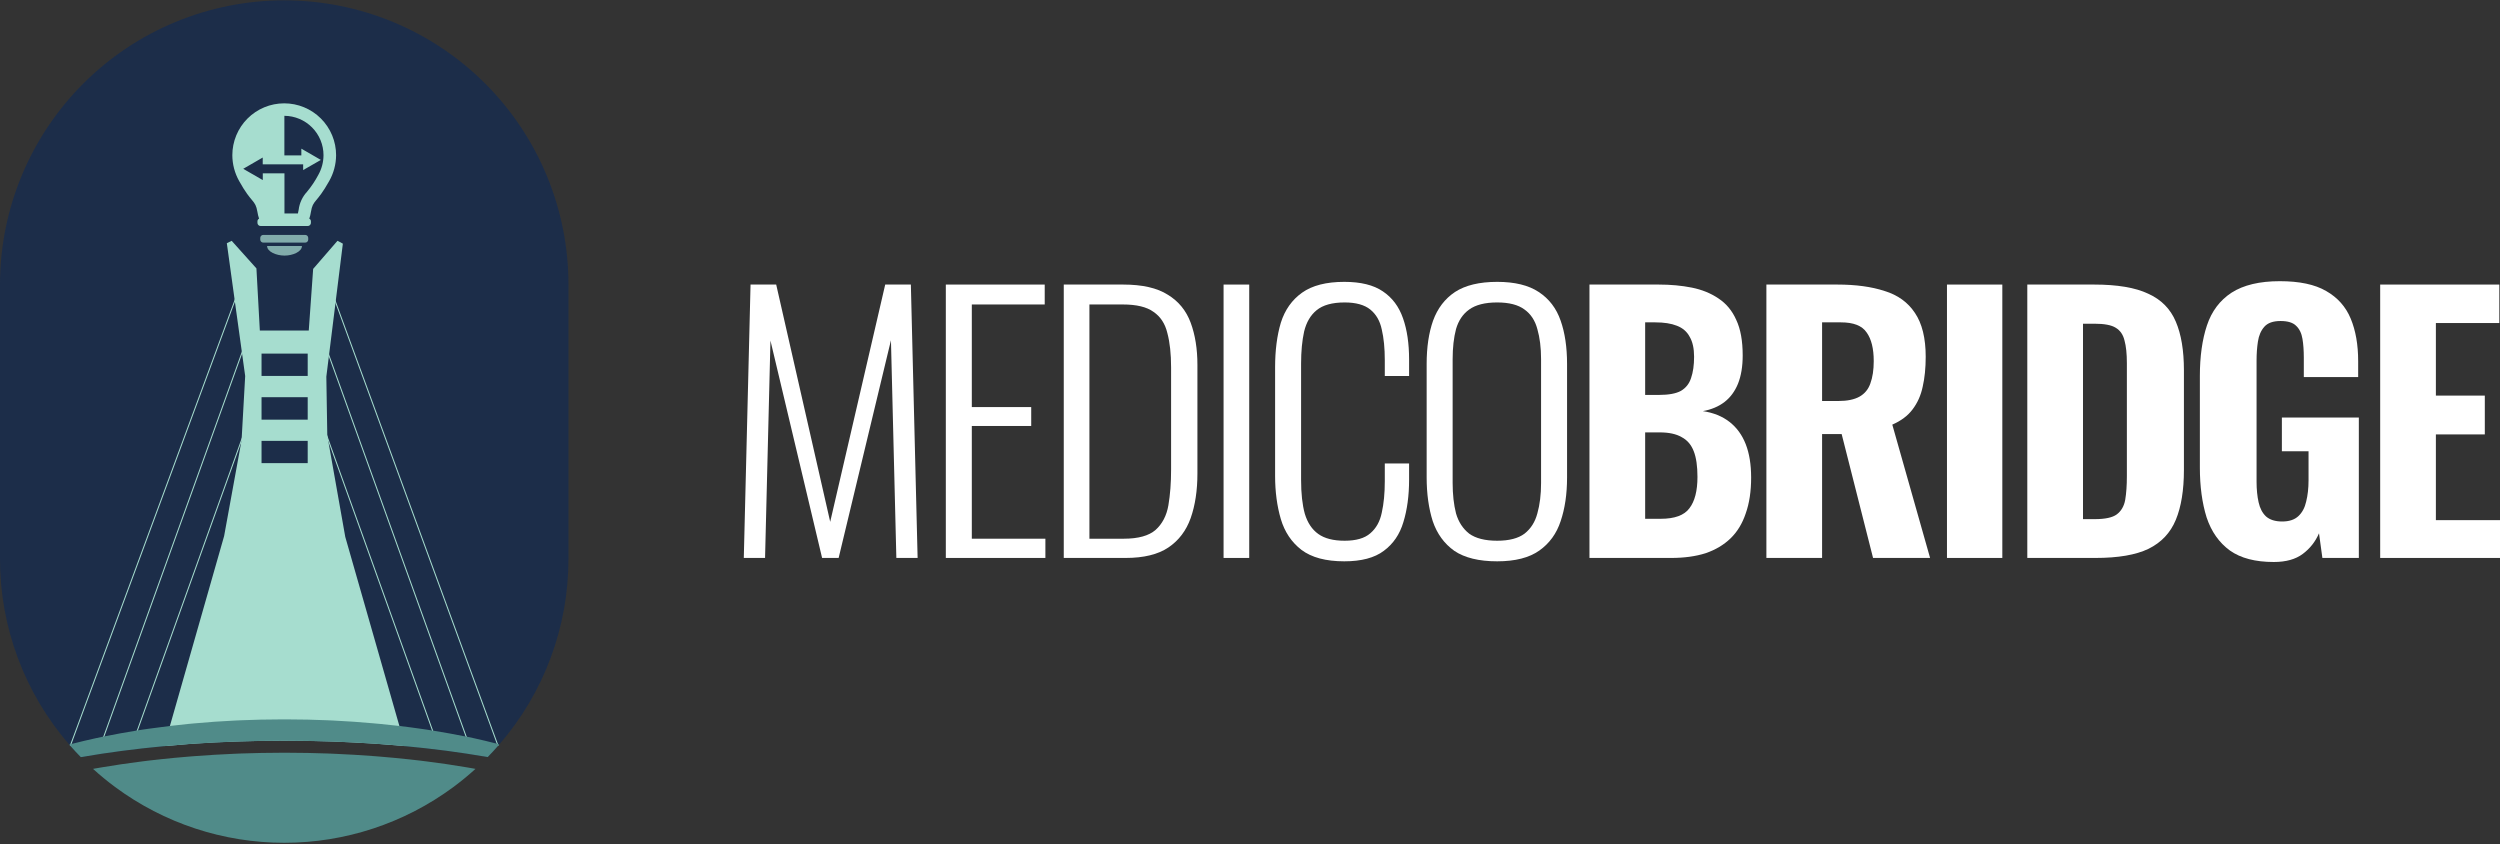 <svg xmlns="http://www.w3.org/2000/svg" width="1519" height="513" viewBox="0 0 1519 513" fill="none"><rect x="0" y="0" width="1519" height="513" fill="#333333" stroke="none"/><g clip-path="url(#clip0_756_169)"><path d="M287.36 466.887L288.899 467.171C284.621 471.055 280.153 474.726 275.497 478.183C245.751 500.201 209.721 512.084 172.713 512.084C135.705 512.084 99.675 500.201 69.929 478.183C65.273 474.734 60.805 471.063 56.527 467.171L58.067 466.887L61.959 466.222C69.843 464.892 77.973 463.685 86.226 462.65L90.144 462.157C92.607 461.861 95.071 461.586 97.534 461.332C103.102 460.724 108.748 460.19 114.472 459.73C115.704 459.607 117.059 459.509 118.365 459.422C126.331 458.806 134.428 458.326 142.656 457.981L146.549 457.821C154.544 457.55 162.624 457.378 170.816 457.365H174.733C182.913 457.365 191.006 457.55 199 457.821L202.893 457.981C211.105 458.326 219.202 458.806 227.185 459.422C228.49 459.509 229.784 459.607 231.077 459.73C236.974 460.215 242.784 460.765 248.508 461.381C250.799 461.627 253.078 461.886 255.344 462.157L259.262 462.65C267.552 463.685 275.645 464.892 283.529 466.222L287.36 466.887Z" fill="#508B89"></path><path d="M345.406 172.916V339.385C345.465 380.887 330.525 421.012 303.339 452.369L302.624 453.182C300.579 455.51 298.473 457.789 296.317 459.994C293.361 459.476 290.367 458.996 287.349 458.528C286.118 458.294 284.763 458.109 283.457 457.9C275.561 456.668 267.443 455.645 259.19 454.709C257.884 454.561 256.578 454.414 255.273 454.29C252.259 453.954 249.216 453.646 246.145 453.366C241.16 452.89 236.113 452.48 231.005 452.135L227.113 451.851C219.131 451.309 211.099 450.878 202.821 450.619L198.929 450.496C190.946 450.238 182.841 450.09 174.662 450.09C174.009 450.09 173.356 450.09 172.703 450.09C172.05 450.09 171.397 450.09 170.744 450.09C162.532 450.09 154.443 450.225 146.477 450.496L142.585 450.619C134.356 450.927 126.275 451.359 118.293 451.851L114.4 452.135C109.473 452.504 104.587 452.915 99.742 453.366C96.502 453.662 93.311 453.995 90.133 454.34C88.828 454.463 87.522 454.611 86.216 454.758C77.951 455.695 69.845 456.754 61.949 457.949C60.643 458.158 59.338 458.343 58.056 458.577C55.038 459.045 52.045 459.526 49.089 460.043C46.904 457.809 44.781 455.518 42.72 453.169L42.067 452.406C14.867 421.042 -0.075 380.901 0 339.385V172.916C0 127.112 18.196 83.184 50.584 50.796C82.972 18.408 126.899 0.213 172.703 0.213C218.506 0.213 262.434 18.408 294.822 50.796C327.21 83.184 345.406 127.112 345.406 172.916Z" fill="#1C2D49"></path><path d="M42.716 453.115L43.097 452.081L142.642 182.778V182.766L143.923 179.316" stroke="#A6DDCF" stroke-width="0.616" stroke-miterlimit="10"></path><path d="M153.657 248.16L80.535 451.967" stroke="#A6DDCF" stroke-width="0.616" stroke-miterlimit="10"></path><path d="M150.345 205.064L61.468 451.973" stroke="#A6DDCF" stroke-width="0.616" stroke-miterlimit="10"></path><path d="M302.625 453.186L302.218 452.077L203.906 183.575L201.356 176.615" stroke="#A6DDCF" stroke-width="0.616" stroke-miterlimit="10"></path><path d="M192.602 248.16L265.724 451.967" stroke="#A6DDCF" stroke-width="0.616" stroke-miterlimit="10"></path><path d="M195.936 205.064L284.825 451.973" stroke="#A6DDCF" stroke-width="0.616" stroke-miterlimit="10"></path><path d="M242.676 441.119L209.786 326.214L199.205 266.507L198.86 264.573L198.281 228.85L199.882 215.989L203.91 183.555L208.32 148.042L205.056 146.305L190.274 163.378L187.601 200.85H157.877L155.807 163.082L140.766 146.317L137.822 147.771L142.651 182.767L147.012 214.289L148.97 228.48L146.802 267.147V267.406L136.172 325.721L103.245 441.057L99.783 453.314C104.612 452.854 109.498 452.443 114.442 452.082L118.335 451.799C126.317 451.257 134.349 450.826 142.627 450.567L146.519 450.444C154.501 450.189 162.59 450.054 170.786 450.037C171.439 450.037 172.092 450.037 172.745 450.037C173.398 450.037 174.051 450.037 174.703 450.037C182.883 450.037 190.988 450.185 198.97 450.444L202.863 450.567C211.092 450.875 219.172 451.306 227.155 451.799L231.047 452.082C236.147 452.46 241.194 452.87 246.187 453.314L242.676 441.119ZM158.911 214.868H186.96V228.419H158.911V214.868ZM158.911 241.353H186.96V254.977H158.911V241.353ZM158.911 267.862H186.96V281.412H158.911V267.862Z" fill="#A6DDCF"></path><path d="M185.379 142.73H160.028C159.544 142.713 159.072 142.889 158.716 143.219C158.361 143.549 158.151 144.006 158.131 144.491V145.649C158.151 146.134 158.361 146.591 158.716 146.921C159.072 147.251 159.544 147.427 160.028 147.411H185.379C185.864 147.427 186.336 147.251 186.691 146.921C187.047 146.591 187.257 146.134 187.276 145.649V144.491C187.257 144.006 187.047 143.549 186.691 143.219C186.336 142.889 185.864 142.713 185.379 142.73Z" fill="#82ACAB"></path><path d="M172.881 155.298C177.808 155.298 183.462 152.97 183.462 149.459H162.287C162.287 152.97 167.929 155.298 172.881 155.298Z" fill="#82ACAB"></path><path d="M172.666 62.791C168.528 62.791 164.431 63.606 160.609 65.19C156.787 66.774 153.314 69.095 150.389 72.021C147.464 74.947 145.144 78.421 143.562 82.244C141.98 86.067 141.166 90.164 141.168 94.301C141.184 99.809 142.614 105.221 145.319 110.019C153.043 123.964 155.1 121.106 156.405 128.743C156.615 130.147 156.953 131.528 157.416 132.87C157.131 133.001 156.888 133.209 156.714 133.47C156.54 133.731 156.442 134.035 156.43 134.348V135.58C156.483 136.091 156.735 136.561 157.131 136.888C157.528 137.216 158.037 137.374 158.549 137.329H186.782C187.294 137.374 187.804 137.216 188.2 136.888C188.596 136.561 188.848 136.091 188.901 135.58V134.348C188.889 134.035 188.791 133.731 188.617 133.47C188.443 133.209 188.2 133.001 187.916 132.87C188.378 131.528 188.716 130.147 188.926 128.743C190.158 121.168 192.227 123.964 200.012 110.019C202.735 105.226 204.181 99.814 204.213 94.301C204.214 90.16 203.399 86.058 201.814 82.232C200.229 78.406 197.904 74.93 194.974 72.004C192.044 69.077 188.565 66.757 184.737 65.176C180.909 63.595 176.807 62.785 172.666 62.791ZM193.36 106.349C191.449 109.964 189.166 113.37 186.548 116.511C183.735 119.545 181.954 123.391 181.461 127.499C181.346 128.237 181.194 128.969 181.005 129.692H172.838V105.302H159.67V109.416L147.783 102.567L159.633 95.718V99.832H184.196V103.331L194.949 97.171L183.099 90.323V94.437H172.789V70.367C179.109 70.409 185.156 72.949 189.61 77.433C194.064 81.917 196.563 87.981 196.563 94.301C196.546 98.525 195.443 102.674 193.36 106.349Z" fill="#A6DDCF"></path><path d="M303.345 452.368L302.63 453.181C300.585 455.509 298.479 457.788 296.323 459.993C293.367 459.476 290.374 458.995 287.356 458.527C286.124 458.293 284.769 458.108 283.463 457.899C275.567 456.667 267.449 455.645 259.196 454.708C257.89 454.561 256.584 454.413 255.279 454.289C252.265 453.953 249.222 453.645 246.151 453.366C241.166 452.889 236.12 452.479 231.012 452.134L227.119 451.85C219.137 451.308 211.105 450.877 202.827 450.619L198.935 450.495C190.953 450.237 182.847 450.089 174.668 450.089C174.015 450.089 173.362 450.089 172.709 450.089C172.056 450.089 171.403 450.089 170.751 450.089C162.538 450.089 154.449 450.224 146.483 450.495L142.591 450.619C134.362 450.927 126.281 451.358 118.299 451.85L114.407 452.134C109.479 452.503 104.593 452.914 99.748 453.366C96.508 453.661 93.318 453.994 90.139 454.339C88.834 454.462 87.528 454.61 86.222 454.758C77.957 455.694 69.851 456.753 61.955 457.948C60.65 458.157 59.344 458.342 58.063 458.576C55.045 459.044 52.051 459.525 49.095 460.042C46.91 457.808 44.788 455.517 42.726 453.169L42.074 452.405L43.108 452.134L44.168 451.863C48.676 450.705 53.308 449.604 58.063 448.561L61.955 447.736L63.089 447.502C69.666 446.172 76.478 444.928 83.488 443.807L86.222 443.375L90.139 442.809C94.443 442.193 98.812 441.622 103.246 441.097C106.942 440.665 110.637 440.259 114.407 439.865C115.638 439.729 116.993 439.606 118.299 439.508C126.232 438.768 134.329 438.202 142.591 437.808L146.483 437.635C154.441 437.29 162.497 437.118 170.751 437.105C171.403 437.105 172.056 437.105 172.709 437.105C173.362 437.105 174.015 437.105 174.668 437.105C182.872 437.105 190.977 437.29 198.935 437.635L202.827 437.808C211.04 438.218 219.137 438.785 227.119 439.508C228.425 439.606 229.718 439.729 231.012 439.865C234.937 440.251 238.813 440.661 242.64 441.097C246.915 441.602 251.127 442.144 255.279 442.747L259.196 443.314L262.891 443.893C269.901 445.014 276.725 446.27 283.315 447.588H283.5L287.393 448.414C292.147 449.457 296.779 450.557 301.288 451.715L302.261 451.974L303.345 452.368Z" fill="#508B89"></path></g><path d="M451.93 339.008L456.032 172.898H471.617L504.429 317.065L537.856 172.898H553.441L557.543 339.008H544.623L541.342 206.735L509.556 339.008H499.507L468.131 206.941L464.85 339.008H451.93Z" fill="white"></path><path d="M574.682 339.008V172.898H634.769V184.998H590.473V247.34H626.566V258.824H590.473V327.318H635.179V339.008H574.682Z" fill="white"></path><path d="M646.343 339.008V172.898H682.436C694.056 172.898 703.08 174.949 709.505 179.051C716.068 183.015 720.716 188.689 723.45 196.072C726.184 203.454 727.552 211.999 727.552 221.706V287.739C727.552 297.993 726.184 307.016 723.45 314.809C720.716 322.465 716.204 328.412 709.915 332.65C703.626 336.889 694.945 339.008 683.871 339.008H646.343ZM661.928 327.318H682.846C691.595 327.318 698.021 325.541 702.123 321.987C706.224 318.295 708.822 313.305 709.915 307.016C711.009 300.591 711.556 293.345 711.556 285.278V223.346C711.556 215.007 710.804 208.034 709.3 202.429C707.933 196.687 705.13 192.38 700.892 189.509C696.791 186.502 690.57 184.998 682.23 184.998H661.928V327.318Z" fill="white"></path><path d="M743.442 339.008V172.898H759.027V339.008H743.442Z" fill="white"></path><path d="M816.792 341.058C805.581 341.058 796.9 338.734 790.748 334.086C784.732 329.438 780.562 323.217 778.238 315.424C775.914 307.495 774.752 298.745 774.752 289.175V223.141C774.752 212.888 775.914 203.864 778.238 196.072C780.699 188.279 785.006 182.195 791.158 177.82C797.31 173.445 805.855 171.258 816.792 171.258C826.772 171.258 834.565 173.172 840.17 177C845.912 180.828 850.014 186.297 852.475 193.406C854.936 200.378 856.166 208.718 856.166 218.425V228.473H841.401V218.835C841.401 211.589 840.786 205.368 839.555 200.173C838.461 194.978 836.137 190.945 832.583 188.074C829.028 185.203 823.833 183.767 816.997 183.767C809.478 183.767 803.804 185.339 799.976 188.484C796.285 191.492 793.756 195.798 792.388 201.404C791.158 207.009 790.543 213.503 790.543 220.886V291.636C790.543 299.839 791.295 306.674 792.798 312.143C794.439 317.612 797.173 321.713 801.001 324.447C804.829 327.182 810.161 328.549 816.997 328.549C823.97 328.549 829.165 327.045 832.583 324.037C836.137 321.03 838.461 316.86 839.555 311.528C840.786 306.059 841.401 299.702 841.401 292.456V281.587H856.166V291.431C856.166 301.137 855.004 309.751 852.68 317.27C850.492 324.653 846.528 330.463 840.786 334.701C835.18 338.939 827.182 341.058 816.792 341.058Z" fill="white"></path><path d="M909.695 341.058C898.621 341.058 889.94 338.939 883.651 334.701C877.498 330.326 873.124 324.311 870.526 316.655C868.065 308.862 866.835 299.975 866.835 289.995V221.091C866.835 210.974 868.133 202.224 870.731 194.841C873.465 187.322 877.909 181.511 884.061 177.41C890.35 173.309 898.894 171.258 909.695 171.258C920.359 171.258 928.767 173.309 934.919 177.41C941.208 181.511 945.651 187.322 948.249 194.841C950.846 202.224 952.145 210.974 952.145 221.091V290.2C952.145 300.18 950.846 308.999 948.249 316.655C945.788 324.174 941.481 330.121 935.329 334.496C929.177 338.871 920.632 341.058 909.695 341.058ZM909.695 328.549C916.941 328.549 922.478 327.113 926.306 324.242C930.134 321.235 932.731 317.133 934.099 311.938C935.602 306.606 936.354 300.454 936.354 293.481V218.22C936.354 211.247 935.602 205.163 934.099 199.968C932.731 194.773 930.134 190.808 926.306 188.074C922.478 185.203 916.941 183.767 909.695 183.767C902.312 183.767 896.639 185.203 892.674 188.074C888.846 190.808 886.18 194.773 884.676 199.968C883.309 205.163 882.625 211.247 882.625 218.22V293.481C882.625 300.454 883.309 306.606 884.676 311.938C886.18 317.133 888.846 321.235 892.674 324.242C896.639 327.113 902.312 328.549 909.695 328.549Z" fill="white"></path><path d="M965.76 339.008V172.898H1007.8C1015.05 172.898 1021.74 173.514 1027.9 174.744C1034.05 175.974 1039.45 178.162 1044.1 181.306C1048.88 184.451 1052.51 188.826 1054.97 194.431C1057.56 199.9 1058.86 207.077 1058.86 215.964C1058.86 222.663 1057.91 228.405 1055.99 233.19C1054.08 237.838 1051.34 241.53 1047.79 244.264C1044.23 246.998 1039.86 248.844 1034.66 249.801C1041.09 250.758 1046.49 252.945 1050.87 256.363C1055.24 259.781 1058.52 264.293 1060.71 269.898C1062.9 275.503 1063.99 282.271 1063.99 290.2C1063.99 298.54 1062.9 305.786 1060.71 311.938C1058.66 318.09 1055.58 323.149 1051.48 327.113C1047.38 331.078 1042.32 334.086 1036.31 336.137C1030.29 338.051 1023.32 339.008 1015.39 339.008H965.76ZM999.597 315.219H1009.03C1017.51 315.219 1023.32 313.1 1026.46 308.862C1029.74 304.624 1031.38 298.266 1031.38 289.79C1031.38 283.228 1030.63 278.033 1029.13 274.205C1027.62 270.24 1025.16 267.369 1021.74 265.591C1018.46 263.677 1014.02 262.72 1008.42 262.72H999.597V315.219ZM999.597 239.957H1008.01C1013.88 239.957 1018.33 239.137 1021.33 237.496C1024.34 235.719 1026.39 233.122 1027.49 229.704C1028.72 226.149 1029.33 221.843 1029.33 216.784C1029.33 211.726 1028.44 207.692 1026.67 204.685C1025.03 201.54 1022.43 199.284 1018.87 197.917C1015.46 196.55 1011.08 195.867 1005.75 195.867H999.597V239.957Z" fill="white"></path><path d="M1073.26 339.008V172.898H1116.33C1127.54 172.898 1137.11 174.197 1145.04 176.795C1153.1 179.256 1159.26 183.699 1163.5 190.125C1167.87 196.55 1170.06 205.437 1170.06 216.784C1170.06 223.62 1169.44 229.704 1168.21 235.036C1167.12 240.231 1165.07 244.811 1162.06 248.775C1159.19 252.603 1155.09 255.68 1149.76 258.004L1172.72 339.008H1138.07L1118.99 263.746H1107.1V339.008H1073.26ZM1107.1 243.649H1116.94C1122.41 243.649 1126.72 242.76 1129.86 240.983C1133.01 239.205 1135.2 236.539 1136.43 232.985C1137.79 229.294 1138.48 224.782 1138.48 219.45C1138.48 211.794 1137.04 205.984 1134.17 202.019C1131.44 197.917 1126.24 195.867 1118.58 195.867H1107.1V243.649Z" fill="white"></path><path d="M1182.98 339.008V172.898H1216.61V339.008H1182.98Z" fill="white"></path><path d="M1231.79 339.008V172.898H1272.4C1286.48 172.898 1297.42 174.744 1305.21 178.435C1313.14 181.99 1318.75 187.664 1322.03 195.456C1325.31 203.112 1326.95 212.956 1326.95 224.987V285.484C1326.95 297.788 1325.31 307.905 1322.03 315.834C1318.75 323.764 1313.21 329.643 1305.42 333.471C1297.76 337.162 1287.03 339.008 1273.22 339.008H1231.79ZM1265.63 315.424H1272.81C1279.1 315.424 1283.54 314.467 1286.14 312.553C1288.87 310.502 1290.58 307.563 1291.27 303.735C1291.95 299.77 1292.29 294.917 1292.29 289.175V220.68C1292.29 214.938 1291.81 210.358 1290.86 206.941C1290.03 203.386 1288.26 200.788 1285.52 199.148C1282.93 197.507 1278.62 196.687 1272.6 196.687H1265.63V315.424Z" fill="white"></path><path d="M1381.55 341.469C1370.34 341.469 1361.45 339.144 1354.89 334.496C1348.33 329.711 1343.61 323.012 1340.74 314.399C1338 305.649 1336.64 295.532 1336.64 284.048V228.473C1336.64 216.579 1338.07 206.325 1340.94 197.712C1343.81 189.099 1348.8 182.468 1355.91 177.82C1363.16 173.172 1372.93 170.848 1385.24 170.848C1397.13 170.848 1406.5 172.83 1413.33 176.795C1420.31 180.76 1425.3 186.365 1428.3 193.611C1431.31 200.857 1432.82 209.47 1432.82 219.45V229.088H1399.8V217.399C1399.8 213.024 1399.53 209.196 1398.98 205.915C1398.43 202.497 1397.13 199.831 1395.08 197.917C1393.17 196.003 1390.02 195.046 1385.65 195.046C1381.14 195.046 1377.86 196.208 1375.81 198.533C1373.75 200.857 1372.46 203.864 1371.91 207.556C1371.36 211.11 1371.09 214.938 1371.09 219.04V292.661C1371.09 297.309 1371.5 301.479 1372.32 305.171C1373.14 308.862 1374.64 311.733 1376.83 313.784C1379.15 315.834 1382.44 316.86 1386.67 316.86C1390.91 316.86 1394.19 315.766 1396.52 313.579C1398.84 311.391 1400.41 308.452 1401.23 304.76C1402.19 300.932 1402.67 296.626 1402.67 291.841V274.205H1386.47V253.697H1433.23V339.008H1411.08L1409.03 324.037C1406.84 329.096 1403.56 333.266 1399.18 336.547C1394.81 339.828 1388.93 341.469 1381.55 341.469Z" fill="white"></path><path d="M1446.2 339.008V172.898H1518.59V196.277H1480.04V240.367H1509.77V263.951H1480.04V316.039H1519V339.008H1446.2Z" fill="white"></path><defs><clipPath id="clip0_756_169"><rect width="345.405" height="511.863" fill="white" transform="translate(0 0.223)"></rect></clipPath></defs></svg>